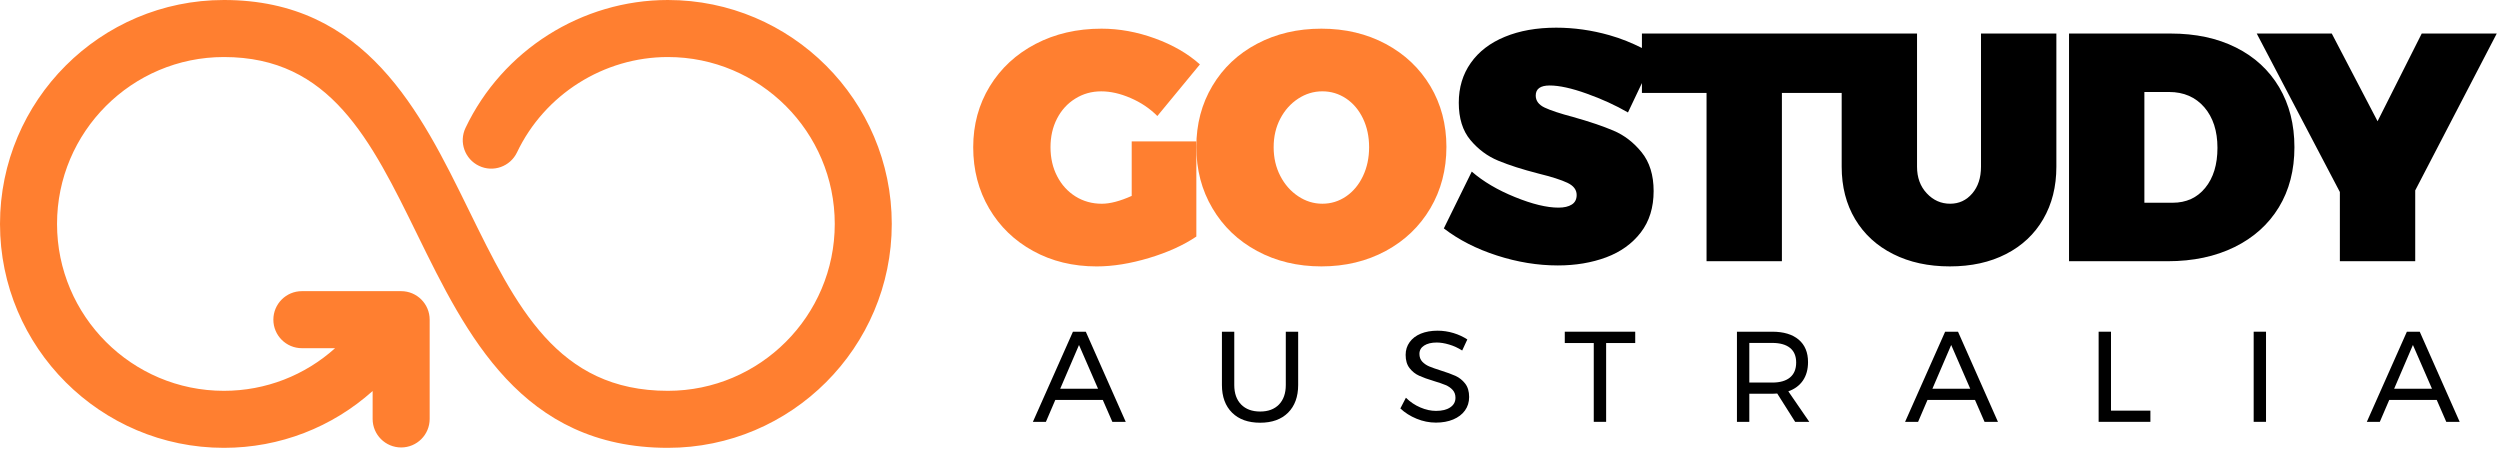 <?xml version="1.0" encoding="UTF-8"?>
<svg xmlns="http://www.w3.org/2000/svg" xmlns:xlink="http://www.w3.org/1999/xlink" width="113px" height="21px" viewBox="0 0 113 21" version="1.1">
  <!-- Generator: Sketch 52.1 (67048) - http://www.bohemiancoding.com/sketch -->
  <title>Page 1@2x</title>
  <desc>Created with Sketch.</desc>
  <g id="Symbols" stroke="none" stroke-width="1" fill="none" fill-rule="evenodd">
    <g id="TOPBAR" transform="translate(0, -13)">
      <g id="Button-1">
        <g id="Page-1" transform="translate(0, 13)">
          <path d="M30.187,0 C26.302,0 22.712,2.269 21.042,5.78 C20.735,6.422 21.009,7.192 21.652,7.497 C22.294,7.805 23.063,7.529 23.369,6.887 C24.615,4.269 27.29,2.578 30.187,2.578 C34.347,2.578 37.731,5.962 37.731,10.122 C37.731,14.281 34.347,17.665 30.187,17.665 C25.195,17.665 23.335,13.873 21.182,9.481 C19.003,5.037 16.533,0 10.12,0 C4.54,0 -0,4.54 -0,10.122 C-0,15.702 4.54,20.242 10.12,20.242 C12.655,20.242 15.018,19.307 16.843,17.674 L16.843,18.937 C16.843,19.648 17.421,20.225 18.132,20.225 C18.844,20.225 19.421,19.648 19.421,18.937 L19.421,14.449 C19.421,13.738 18.844,13.16 18.132,13.16 L13.645,13.16 C12.933,13.16 12.356,13.738 12.356,14.449 C12.356,15.16 12.933,15.738 13.645,15.738 L15.146,15.738 C13.784,16.962 12.016,17.665 10.12,17.665 C5.961,17.665 2.578,14.281 2.578,10.122 C2.578,5.962 5.961,2.578 10.12,2.578 C14.926,2.578 16.753,6.303 18.868,10.616 C21.08,15.128 23.588,20.242 30.187,20.242 C35.767,20.242 40.308,15.702 40.308,10.122 C40.308,4.54 35.767,0 30.187,0" id="Fill-1" fill="#FF7F30"></path>
          <g id="Group" transform="translate(43.384, 1.009)">
            <path d="M7.769,5.381 L7.769,7.846 C7.241,8.083 6.79,8.2 6.419,8.2 C5.979,8.2 5.582,8.09 5.229,7.87 C4.877,7.649 4.6,7.345 4.4,6.959 C4.199,6.573 4.099,6.134 4.099,5.645 C4.099,5.165 4.197,4.734 4.393,4.353 C4.589,3.972 4.862,3.67 5.215,3.451 C5.567,3.23 5.959,3.12 6.39,3.12 C6.81,3.12 7.252,3.219 7.717,3.421 C8.183,3.621 8.587,3.892 8.928,4.235 L10.852,1.902 C10.304,1.411 9.626,1.021 8.819,0.727 C8.011,0.434 7.206,0.287 6.404,0.287 C5.298,0.287 4.304,0.517 3.423,0.977 C2.543,1.437 1.854,2.075 1.354,2.892 C0.855,3.71 0.605,4.627 0.605,5.645 C0.605,6.673 0.846,7.595 1.325,8.412 C1.804,9.229 2.467,9.87 3.314,10.335 C4.16,10.8 5.117,11.033 6.184,11.033 C6.917,11.033 7.707,10.906 8.555,10.651 C9.401,10.397 10.113,10.073 10.691,9.683 L10.691,5.63 L10.691,5.381 L7.769,5.381 Z" id="Fill-4" fill="#FF7F30"></path>
            <path d="M18.222,6.951 C18.035,7.344 17.781,7.648 17.458,7.869 C17.135,8.089 16.778,8.199 16.387,8.199 C15.995,8.199 15.631,8.087 15.293,7.861 C14.956,7.637 14.685,7.331 14.486,6.944 C14.285,6.557 14.185,6.125 14.185,5.645 C14.185,5.164 14.285,4.735 14.486,4.353 C14.685,3.972 14.956,3.67 15.293,3.45 C15.631,3.23 15.995,3.119 16.387,3.119 C16.778,3.119 17.135,3.228 17.458,3.442 C17.781,3.658 18.035,3.959 18.222,4.345 C18.407,4.733 18.5,5.164 18.5,5.645 C18.5,6.125 18.407,6.56 18.222,6.951 M21.269,8.404 C21.752,7.583 21.994,6.658 21.994,5.63 C21.994,4.613 21.752,3.697 21.269,2.885 C20.783,2.073 20.11,1.436 19.25,0.976 C18.388,0.516 17.419,0.287 16.343,0.287 C15.266,0.287 14.297,0.514 13.436,0.969 C12.575,1.423 11.902,2.058 11.418,2.87 C10.932,3.683 10.69,4.602 10.69,5.63 C10.69,6.658 10.932,7.583 11.418,8.404 C11.902,9.227 12.575,9.871 13.436,10.335 C14.297,10.799 15.266,11.032 16.343,11.032 C17.419,11.032 18.388,10.799 19.25,10.335 C20.11,9.871 20.783,9.227 21.269,8.404" id="Fill-6" fill="#FF7F30"></path>
            <path d="M46.157,6.526 C46.157,7.025 46.025,7.43 45.761,7.736 C45.497,8.045 45.165,8.199 44.762,8.199 C44.351,8.199 43.999,8.043 43.706,7.729 C43.412,7.416 43.266,7.015 43.266,6.526 L43.266,0.506 L40.094,0.506 L39.86,0.506 L30.831,0.506 L30.831,1.16 C30.382,0.936 29.904,0.734 29.356,0.58 C28.559,0.355 27.759,0.242 26.956,0.242 C26.075,0.242 25.302,0.379 24.636,0.654 C23.971,0.927 23.457,1.321 23.095,1.836 C22.732,2.349 22.553,2.949 22.553,3.634 C22.553,4.338 22.727,4.901 23.08,5.322 C23.433,5.743 23.851,6.053 24.335,6.253 C24.821,6.455 25.424,6.648 26.148,6.834 C26.746,6.981 27.183,7.121 27.462,7.253 C27.741,7.385 27.881,7.568 27.881,7.804 C27.881,7.999 27.808,8.144 27.661,8.236 C27.513,8.33 27.313,8.376 27.058,8.376 C26.53,8.376 25.874,8.217 25.091,7.898 C24.308,7.581 23.657,7.196 23.14,6.747 L21.877,9.315 C22.553,9.834 23.352,10.242 24.277,10.54 C25.201,10.839 26.119,10.989 27.029,10.989 C27.831,10.989 28.561,10.866 29.217,10.622 C29.871,10.377 30.393,10.002 30.78,9.498 C31.167,8.994 31.36,8.371 31.36,7.627 C31.36,6.903 31.178,6.319 30.817,5.873 C30.455,5.427 30.032,5.102 29.546,4.896 C29.062,4.691 28.453,4.485 27.719,4.279 C27.132,4.123 26.704,3.982 26.434,3.854 C26.166,3.727 26.031,3.545 26.031,3.31 C26.031,3.007 26.241,2.855 26.662,2.855 C27.093,2.855 27.651,2.977 28.336,3.223 C29.021,3.467 29.642,3.751 30.2,4.074 L30.831,2.746 L30.831,3.193 L33.752,3.193 L33.752,10.797 L37.158,10.797 L37.158,3.193 L39.86,3.193 L39.86,6.526 C39.86,7.427 40.063,8.217 40.468,8.898 C40.875,9.577 41.447,10.103 42.186,10.474 C42.925,10.847 43.779,11.032 44.748,11.032 C45.717,11.032 46.563,10.847 47.287,10.474 C48.012,10.103 48.573,9.577 48.968,8.898 C49.365,8.217 49.564,7.427 49.564,6.526 L49.564,0.506 L46.157,0.506 L46.157,6.526 Z" id="Fill-8" fill="#000000"></path>
            <path d="M56.294,7.48 C55.928,7.93 55.435,8.155 54.819,8.155 L53.542,8.155 L53.542,3.149 L54.658,3.149 C55.322,3.149 55.853,3.38 56.251,3.839 C56.647,4.299 56.845,4.911 56.845,5.674 C56.845,6.428 56.661,7.03 56.294,7.48 M57.681,1.138 C56.84,0.717 55.856,0.507 54.73,0.507 L50.136,0.507 L50.136,10.798 L54.598,10.798 C55.744,10.798 56.749,10.585 57.616,10.159 C58.481,9.733 59.149,9.134 59.62,8.361 C60.09,7.587 60.324,6.683 60.324,5.645 C60.324,4.617 60.095,3.715 59.635,2.936 C59.174,2.158 58.523,1.559 57.681,1.138" id="Fill-10" fill="#000000"></path>
            <polygon id="Fill-12" fill="#000000" points="65.784 10.798 65.784 7.597 69.469 0.507 66.078 0.507 64.082 4.471 62.012 0.507 58.62 0.507 62.378 7.67 62.378 10.798"></polygon>
            <path d="M4.537,16.563 L5.387,14.584 L6.248,16.563 L4.537,16.563 Z M5.113,13.984 L3.303,18.058 L3.891,18.058 L4.315,17.069 L6.463,17.069 L6.894,18.058 L7.499,18.058 L5.694,13.984 L5.113,13.984 Z" id="Fill-15" fill="#000000"></path>
            <path d="M14.734,16.394 C14.734,16.77 14.63,17.064 14.425,17.276 C14.219,17.487 13.937,17.592 13.576,17.592 C13.21,17.592 12.925,17.487 12.717,17.276 C12.509,17.064 12.405,16.77 12.405,16.394 L12.405,13.984 L11.847,13.984 L11.847,16.394 C11.847,16.925 12.001,17.341 12.307,17.645 C12.613,17.948 13.036,18.098 13.576,18.098 C14.111,18.098 14.531,17.948 14.836,17.645 C15.139,17.341 15.293,16.925 15.293,16.394 L15.293,13.984 L14.734,13.984 L14.734,16.394 Z" id="Fill-17" fill="#000000"></path>
            <path d="M22.403,15.98 C22.233,15.904 22.01,15.822 21.734,15.736 C21.513,15.666 21.34,15.605 21.216,15.553 C21.092,15.5 20.988,15.428 20.902,15.338 C20.817,15.246 20.774,15.129 20.774,14.986 C20.774,14.826 20.845,14.701 20.987,14.61 C21.128,14.519 21.318,14.473 21.554,14.473 C21.724,14.473 21.912,14.503 22.116,14.564 C22.32,14.623 22.516,14.714 22.707,14.834 L22.939,14.334 C22.757,14.214 22.549,14.117 22.314,14.045 C22.079,13.974 21.838,13.938 21.594,13.938 C21.308,13.938 21.055,13.983 20.838,14.071 C20.621,14.161 20.452,14.288 20.332,14.456 C20.211,14.622 20.151,14.815 20.151,15.032 C20.151,15.281 20.21,15.48 20.329,15.631 C20.448,15.783 20.591,15.898 20.763,15.974 C20.933,16.052 21.154,16.132 21.426,16.213 C21.648,16.28 21.823,16.339 21.953,16.394 C22.084,16.448 22.19,16.522 22.275,16.615 C22.361,16.709 22.403,16.827 22.403,16.969 C22.403,17.153 22.326,17.297 22.168,17.403 C22.011,17.511 21.796,17.563 21.525,17.563 C21.296,17.563 21.06,17.513 20.818,17.409 C20.575,17.306 20.357,17.16 20.163,16.969 L19.912,17.453 C20.118,17.647 20.363,17.802 20.647,17.918 C20.929,18.034 21.22,18.093 21.52,18.093 C21.814,18.093 22.075,18.046 22.301,17.951 C22.528,17.855 22.706,17.721 22.832,17.546 C22.957,17.372 23.021,17.168 23.021,16.935 C23.021,16.683 22.96,16.48 22.84,16.327 C22.719,16.173 22.575,16.058 22.403,15.98" id="Fill-19" fill="#000000"></path>
            <polygon id="Fill-21" fill="#000000" points="27.344 14.496 28.654 14.496 28.654 18.058 29.213 18.058 29.213 14.496 30.528 14.496 30.528 13.984 27.344 13.984"></polygon>
            <path d="M36.72,16.283 L35.685,16.283 L35.685,14.491 L36.72,14.491 C37.071,14.491 37.337,14.566 37.524,14.715 C37.709,14.864 37.803,15.085 37.803,15.376 C37.803,15.673 37.709,15.9 37.524,16.053 C37.337,16.207 37.071,16.283 36.72,16.283 M38.109,16.19 C38.261,15.966 38.339,15.688 38.339,15.358 C38.339,14.919 38.198,14.581 37.917,14.343 C37.635,14.104 37.237,13.984 36.72,13.984 L35.126,13.984 L35.126,18.059 L35.685,18.059 L35.685,16.789 L36.72,16.789 C36.779,16.789 36.855,16.785 36.947,16.778 L37.757,18.059 L38.396,18.059 L37.448,16.679 C37.735,16.578 37.955,16.415 38.109,16.19" id="Fill-23" fill="#000000"></path>
            <path d="M43.96,16.563 L44.81,14.584 L45.671,16.563 L43.96,16.563 Z M44.536,13.984 L42.726,18.058 L43.314,18.058 L43.738,17.069 L45.886,17.069 L46.317,18.058 L46.923,18.058 L45.118,13.984 L44.536,13.984 Z" id="Fill-25" fill="#000000"></path>
            <polygon id="Fill-27" fill="#000000" points="52.033 13.984 51.474 13.984 51.474 18.058 53.814 18.058 53.814 17.552 52.033 17.552"></polygon>
            <polygon id="Fill-29" fill="#000000" points="58.482 18.058 59.04 18.058 59.04 13.984 58.482 13.984"></polygon>
            <path d="M64.831,16.563 L65.68,14.584 L66.542,16.563 L64.831,16.563 Z M65.407,13.984 L63.597,18.058 L64.184,18.058 L64.609,17.069 L66.757,17.069 L67.187,18.058 L67.793,18.058 L65.988,13.984 L65.407,13.984 Z" id="Fill-31" fill="#000000"></path>
          </g>
        </g>
      </g>
    </g>
  </g>
</svg>
